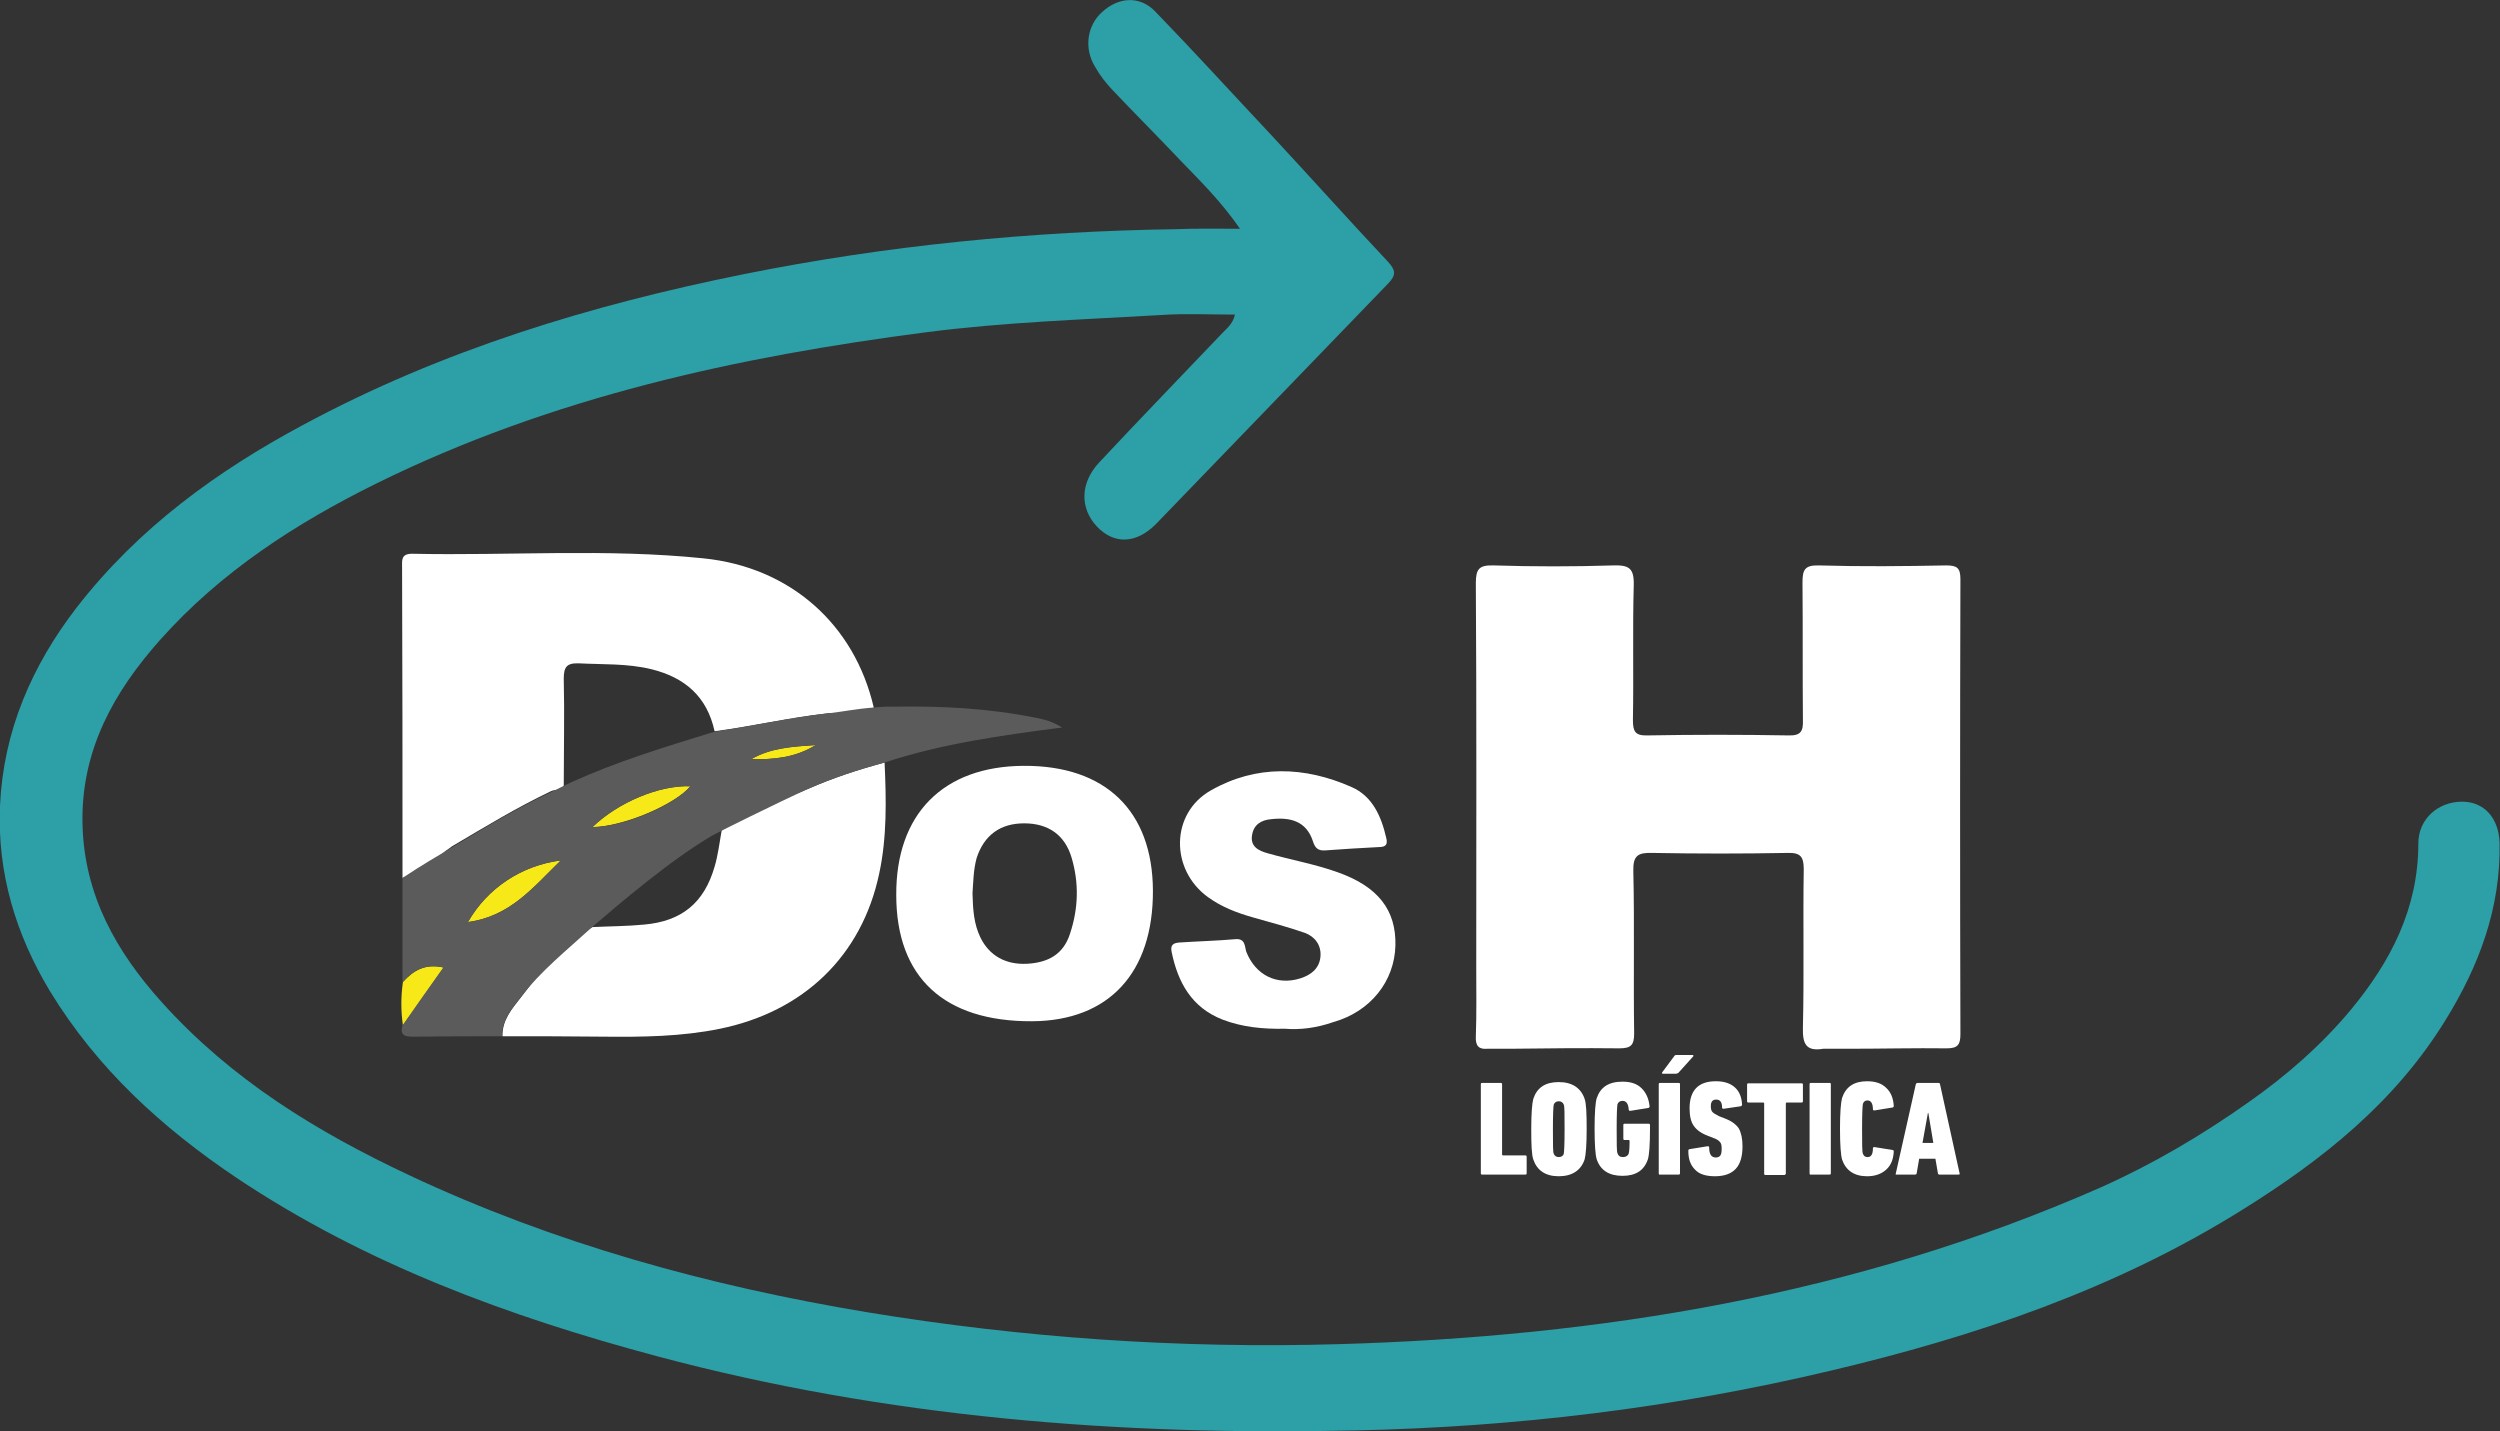 <svg xmlns="http://www.w3.org/2000/svg" xmlns:xlink="http://www.w3.org/1999/xlink" id="Capa_2_00000086672486201623592050000009278065511916368008_" x="0px" y="0px" viewBox="0 0 600 343.5" style="enable-background:new 0 0 600 343.5;" xml:space="preserve"><rect x="0" y="0" width="600" height="343.5" fill="#333333" stroke="none"/><style type="text/css">	.st0{fill:#2C9FA7;}	.st1{fill:#FFFFFF;}	.st2{fill:#F7E817;}	.st3{fill:#5C5B5C;}</style><g id="Capa_1-2">	<path class="st0" d="M297.6,54.9c-4.8-6.9-9.7-11.6-14.4-16.5c-5.4-5.7-10.9-11.2-16.3-16.9c-1.5-1.6-3-3.5-4.1-5.5  c-2.7-4.4-1.9-9.9,1.7-13.1c3.9-3.6,9-4,12.7-0.2c9.4,9.7,18.5,19.7,27.8,29.6c9.4,10.1,18.6,20.4,28.1,30.5c1.8,2,2.1,3.1,0.1,5.2  c-18.6,19.2-37.1,38.5-55.7,57.7c-4.8,4.9-10.2,5-14.3,0.6c-4-4.3-4-10.3,0.5-15.2c9.8-10.5,19.8-20.8,29.7-31.2c1-1.1,2.4-2,3-4.4  c-6,0-11.9-0.3-17.7,0.1c-18.7,1.1-37.4,1.7-56.1,4.1C177,85.6,132.4,95.3,90.4,116c-19.2,9.5-37.3,21.1-52,37.6  c-11,12.4-19,26.4-18.6,44.2c0.4,17.1,8.2,30.7,19,42.7c16.8,18.7,37.4,31.2,59.3,41.5c35.1,16.5,72,26.6,109.8,32.9  c37.5,6.2,75.3,8.8,113.3,7.7c62.8-1.8,124.2-11.8,182.7-37.5c12.6-5.6,24.5-12.6,35.8-20.6c9.1-6.4,17.5-13.7,24.7-22.4  c9.3-11.3,16-24,16-39.7c0-5.8,4.7-10,10.5-10c5.2,0,8.8,3.8,9,9.9c0.3,15.7-5,29.6-12.9,42.4c-12.2,19.9-29.7,33.7-48.6,45.5  c-30.8,19.3-64.5,30.6-99.2,38.8c-37.5,8.9-75.5,13.5-113.9,14.3c-56.6,1.3-112.6-3.1-167.6-17.8c-35.5-9.5-70-22.1-101.2-43  c-17.5-11.8-33.1-25.9-44.5-44.6c-8.2-13.6-12.7-28.4-12-44.5c0.8-18,7.7-33.7,18.4-47.6c14.9-19.2,33.8-32.8,54.3-43.8  c33.4-18,69.1-28.8,105.8-36.2c34.3-6.9,69-10.3,103.9-10.8C287.2,54.8,291.9,54.9,297.6,54.9L297.6,54.9z"></path>	<path class="st1" d="M357,251.7c-2.1,0.2-2.9-0.7-2.8-2.9c0.2-5.6,0.1-11.1,0.1-16.7c0-30.7,0.1-61.4-0.1-92.1  c0-3.5,0.8-4.4,4.3-4.3c9.6,0.3,19.1,0.3,28.7,0c3.7-0.1,5,0.6,4.9,4.7c-0.3,10.8,0,21.6-0.2,32.4c0,2.7,0.5,3.8,3.5,3.7  c11.3-0.2,22.5-0.2,33.8,0c3,0.1,3.6-1,3.5-3.7c-0.1-10.9,0-21.9-0.1-32.9c0-3,0.4-4.3,3.9-4.2c10.2,0.3,20.4,0.2,30.6,0  c2.6,0,3.4,0.6,3.4,3.3c-0.1,36.4-0.1,72.8,0,109.2c0,2.6-0.7,3.4-3.3,3.4c-7.7-0.1-15.4,0.1-23.1,0.1c-1.5,0-3.1,0-4.6,0  c-0.6,0-1.3,0-1.9,0c-4.2,0.7-5-1.2-4.9-5.1c0.3-12.6,0-25.3,0.2-38c0-3-0.8-4-3.9-3.9c-10.8,0.2-21.6,0.2-32.4,0  c-3.5-0.1-4.7,0.6-4.6,4.4c0.3,13,0,25.9,0.2,38.9c0,2.9-0.8,3.6-3.6,3.6c-8.6-0.1-17.3,0-26,0.1  C360.7,251.7,358.9,251.7,357,251.7L357,251.7z"></path>	<path class="st1" d="M96.6,210.7c0-24.8,0-49.7-0.1-74.5c0-1.7-0.3-3.3,2.4-3.3c23.3,0.5,46.6-1.3,69.9,1.1  c20.9,2.1,36.3,15.9,40.9,35.8c-3.4,2.3-7.4,1-11.1,1.4c-9.1,1-18,3.1-27.1,4.3c-1.8-8.3-7.1-12.9-15.2-14.9  c-5.8-1.4-11.6-1.1-17.4-1.4c-2.9-0.1-3.6,0.9-3.6,3.7c0.2,8.2,0,17.4,0,25.6c-0.5,1.5-1.9,0.8-3.1,1.4  c-8.2,3.9-15.9,8.6-23.7,13.2C104.6,205.7,101.5,209.7,96.6,210.7L96.6,210.7z"></path>	<path class="st1" d="M120.6,248.7c-0.1-3.9,2.3-6.6,4.4-9.3c4.9-6.4,10-12.8,17.2-16.9c4.1-0.2,8.3-0.2,12.4-0.6  c9-0.8,14.4-5.2,16.9-13.9c0.8-2.6,1.2-5.9,1.7-8.7c6.1-5.1,13.6-6.9,20.8-10c5.9-2.6,12-4.6,18.3-6.3c0.4,8.9,0.6,17.9-1.3,26.7  c-4.2,19.8-18.2,33.1-38.2,37.2c-9.3,1.9-18.7,2-28.1,1.9C136.6,248.7,128.6,248.7,120.6,248.7L120.6,248.7z"></path>	<path class="st1" d="M245.7,183.8c19.6-0.1,30.9,10.8,31,29.9c0.1,19.7-10.5,31.3-29,31.4c-21.1,0.1-32.6-10.5-32.6-30.3  C215,195.4,226.3,183.9,245.7,183.8L245.7,183.8z M233.4,214.4c0.1,3.8,0.3,7.3,1.9,10.6c2.1,4.3,6,6.6,11.3,6.3  c4.9-0.3,8.6-2.2,10.2-7.2c2-6,2.2-12.1,0.4-18.2c-1.6-5.5-5.6-8.3-11.4-8.3c-5.7,0-9.6,2.8-11.4,8.3  C233.6,208.8,233.6,211.7,233.4,214.4L233.4,214.4z"></path>	<path class="st1" d="M308.4,246.9c-5.4,0.1-10.3-0.4-15-2.2c-7.4-2.9-10.7-8.9-12.2-16.2c-0.4-1.8,0.5-2.2,1.9-2.3  c4.5-0.3,8.9-0.4,13.4-0.8c2.4-0.2,2.2,1.7,2.6,3c2.2,5.6,7.3,8.2,13,6.4c2.5-0.8,4.5-2.3,4.8-5.1c0.3-2.8-1.3-4.9-3.7-5.8  c-4-1.4-8.2-2.5-12.4-3.7c-3.9-1.1-7.6-2.5-10.9-4.9c-9.1-6.6-9-20.1,0.7-25.6c10.9-6.2,22.5-5.8,33.8-0.8c5,2.2,7.1,7,8.3,12.2  c0.4,1.6-0.1,2.2-1.8,2.2c-4.3,0.2-8.6,0.5-12.9,0.8c-1.7,0.1-2.4-0.6-2.9-2.2c-1.6-4.9-5.5-5.8-10-5.3c-2.4,0.2-4.2,1.3-4.6,3.8  c-0.5,2.8,1.6,3.8,3.8,4.4c5.6,1.6,11.4,2.6,16.9,4.6c9.5,3.4,13.9,9,13.7,17.5c-0.2,8.6-6,15.9-14.9,18.4  C316,246.7,312.1,247.2,308.4,246.9L308.4,246.9z"></path>	<path class="st2" d="M96.7,235.7c2.5-2.8,5.4-4.5,9.8-3.5c-3.3,4.7-6.6,9.3-9.8,13.9C96.2,242.6,96.2,239.2,96.7,235.7L96.7,235.7z  "></path>	<path class="st2" d="M112.3,221.3c4.7-8.2,12.9-13.6,22.3-14.8C127.9,213,122.5,219.9,112.3,221.3z"></path>	<path class="st2" d="M142.2,198.5c6.2-6,16.1-10.1,23.5-9.8C162,193.1,149.6,198.4,142.2,198.5z"></path>	<path class="st2" d="M180.3,182.2c4.6-2.7,9.8-3,15.5-3.4C190.8,181.9,185.6,182.3,180.3,182.2z"></path>	<path class="st3" d="M170.5,175.9c0.8-0.2,1.5-0.4,2.3-0.5c8.6-1.3,17.2-3.2,25.9-4.2c3.7-0.4,6.8-1.1,11.1-1.4  c3.4-0.3,3.1-0.2,4.7-0.2c11.6-0.2,22.9,0.4,34.3,2.7c1.9,0.4,3.7,0.8,6.1,2.3c-14.7,1.9-28.9,3.9-42.6,8.4  c-6.2,1.7-12.4,3.7-18.3,6.3c-7.1,3.2-22.4,10.8-23,11.2c-10,5.8-22.6,16.6-28.9,22c-6,5.5-12.3,10.5-17.2,16.9  c-2.1,2.7-4.5,5.5-4.4,9.3c-7.1,0-14.1,0-21.2,0.1c-2,0-3.4-0.2-2.7-2.7c3.2-4.6,6.4-9.1,9.8-13.9c-4.4-1-7.3,0.7-9.8,3.5l0-25  c5.3-3.5,8-5,12-7.4c7.8-4.7,15.5-9.4,23.7-13.2c1.2-0.6,4.4-2.2,4.9-2.4C148,182.8,159.2,179.4,170.5,175.9L170.5,175.9z   M112.3,221.3c10.2-1.4,15.6-8.3,22.3-14.8C125.2,207.7,117,213.1,112.3,221.3z M142.2,198.5c7.4,0,19.8-5.3,23.5-9.8  C158.4,188.4,148.4,192.5,142.2,198.5z M180.3,182.2c5.3,0.1,10.5-0.3,15.5-3.4C190.1,179.2,185,179.5,180.3,182.2z"></path>	<path class="st1" d="M355.4,281.6v-21.4c0-0.2,0.1-0.3,0.3-0.3h4.5c0.2,0,0.3,0.1,0.3,0.3v16.9c0,0.1,0.1,0.2,0.2,0.2h5.4  c0.2,0,0.3,0.1,0.3,0.3v4c0,0.2-0.1,0.3-0.3,0.3h-10.4C355.5,281.9,355.4,281.8,355.4,281.6L355.4,281.6z"></path>	<path class="st1" d="M374.1,282.3c-3.2,0-5.2-1.4-6.1-4c-0.4-1.1-0.5-3.5-0.5-7.3s0.2-6.2,0.5-7.3c0.9-2.7,2.9-4,6.1-4  s5.3,1.4,6.2,4c0.4,1.1,0.5,3.5,0.5,7.3s-0.2,6.2-0.5,7.3C379.4,280.9,377.3,282.3,374.1,282.3z M374.1,277.7  c0.6,0,1.1-0.3,1.2-0.8c0.1-0.4,0.2-2.3,0.2-5.9s0-5.6-0.2-5.9c-0.2-0.5-0.6-0.8-1.2-0.8s-1,0.3-1.2,0.8c-0.1,0.4-0.2,2.3-0.2,5.9  s0,5.6,0.2,5.9C373.1,277.4,373.5,277.7,374.1,277.7z"></path>	<path class="st1" d="M383.2,278.2c-0.3-1-0.5-3.4-0.5-7.3s0.2-6.3,0.5-7.3c0.9-2.7,2.9-4,6.2-4c2,0,3.5,0.5,4.6,1.6  s1.7,2.5,1.9,4.3c0,0.2-0.1,0.4-0.3,0.4l-4.3,0.7c-0.2,0-0.4,0-0.4-0.3c-0.1-1.4-0.6-2.1-1.5-2.1c-0.6,0-1,0.3-1.2,0.8  c-0.1,0.4-0.2,2.3-0.2,5.9s0,5.5,0.2,5.9c0.2,0.6,0.6,0.9,1.3,0.9s1.2-0.3,1.4-0.9c0.1-0.3,0.2-1.3,0.2-3c0-0.1-0.1-0.2-0.2-0.2h-1  c-0.2,0-0.3-0.1-0.3-0.3V270c0-0.2,0.1-0.3,0.3-0.3h5.8c0.2,0,0.3,0.1,0.3,0.3v0.9c0,3.9-0.2,6.3-0.5,7.3c-0.9,2.7-2.9,4-6.1,4  S384.1,280.9,383.2,278.2z"></path>	<path class="st1" d="M398.1,281.6v-21.4c0-0.2,0.1-0.3,0.3-0.3h4.5c0.2,0,0.3,0.1,0.3,0.3v21.4c0,0.2-0.1,0.3-0.3,0.3h-4.5  C398.2,282,398.1,281.8,398.1,281.6z M402.2,257.7h-3.1c-0.1,0-0.2,0-0.2-0.1c0-0.1,0-0.1,0-0.2l2.9-3.9c0.1-0.2,0.3-0.3,0.5-0.3  h3.9c0.1,0,0.2,0,0.2,0.1s0,0.1,0,0.2l-3.6,4C402.6,257.6,402.4,257.7,402.2,257.7L402.2,257.7z"></path>	<path class="st1" d="M418.2,275.1c0,2.4-0.5,4.2-1.6,5.4c-1.1,1.2-2.8,1.8-5,1.8s-3.8-0.5-4.8-1.6c-1.1-1.1-1.6-2.5-1.6-4.5  c0-0.2,0.1-0.4,0.3-0.4l4.3-0.7c0.2,0,0.4,0,0.4,0.3c0,1.6,0.5,2.4,1.6,2.4c0.5,0,0.9-0.2,1.1-0.5s0.3-0.8,0.3-1.6  s-0.1-1.3-0.4-1.6c-0.3-0.4-0.8-0.7-1.6-1l-1.3-0.5c-1.6-0.6-2.7-1.4-3.4-2.4c-0.7-1-1-2.4-1-4.2c0-4.3,2.1-6.5,6.3-6.5  c2,0,3.5,0.5,4.6,1.5c1.1,1,1.6,2.4,1.7,4.1c0,0.2-0.1,0.3-0.3,0.4l-4.1,0.6c-0.2,0-0.4,0-0.4-0.3c0-1.3-0.5-1.9-1.4-1.9  s-1.3,0.5-1.3,1.6c0,0.6,0.1,1.1,0.4,1.4c0.3,0.3,0.8,0.6,1.6,1l1.3,0.5c1.6,0.6,2.7,1.4,3.4,2.4  C417.9,271.9,418.2,273.3,418.2,275.1L418.2,275.1z"></path>	<path class="st1" d="M428.2,282h-4.5c-0.2,0-0.3-0.1-0.3-0.3v-16.9c0-0.1-0.1-0.2-0.2-0.2h-3.6c-0.2,0-0.3-0.1-0.3-0.3v-4  c0-0.2,0.1-0.3,0.3-0.3h12.8c0.2,0,0.3,0.1,0.3,0.3v4c0,0.2-0.1,0.3-0.3,0.3h-3.6c-0.1,0-0.2,0.1-0.2,0.2v16.9  C428.5,281.9,428.4,282,428.2,282L428.2,282z"></path>	<path class="st1" d="M434.3,281.6v-21.4c0-0.2,0.1-0.3,0.3-0.3h4.5c0.2,0,0.3,0.1,0.3,0.3v21.4c0,0.2-0.1,0.3-0.3,0.3h-4.5  C434.4,282,434.3,281.8,434.3,281.6z"></path>	<path class="st1" d="M442.1,278.3c-0.3-1-0.5-3.5-0.5-7.4s0.2-6.3,0.5-7.4c0.9-2.7,2.9-4,6-4c2,0,3.5,0.5,4.6,1.6  c1.1,1,1.7,2.5,1.8,4.3c0,0.2-0.1,0.4-0.3,0.4l-4.3,0.7c-0.2,0-0.4,0-0.4-0.3c0-1.4-0.5-2.1-1.3-2.1c-0.6,0-0.9,0.3-1.1,0.8  c-0.1,0.4-0.2,2.4-0.2,6s0,5.6,0.2,6c0.2,0.5,0.5,0.8,1.1,0.8c0.9,0,1.3-0.7,1.3-2.1c0-0.2,0.1-0.3,0.4-0.3l4.3,0.7  c0.2,0,0.3,0.1,0.3,0.4c-0.1,1.9-0.7,3.3-1.8,4.3c-1.1,1-2.6,1.6-4.6,1.6C445,282.3,443,280.9,442.1,278.3L442.1,278.3z"></path>	<path class="st1" d="M455,281.6l4.8-21.4c0.1-0.2,0.2-0.3,0.4-0.3h5c0.2,0,0.4,0.1,0.4,0.3l4.7,21.4c0.1,0.2,0,0.3-0.3,0.3h-4.5  c-0.2,0-0.4-0.1-0.4-0.3l-0.6-3.5h-3.9l-0.6,3.5c0,0.2-0.2,0.3-0.4,0.3h-4.5C455,282,454.9,281.8,455,281.6L455,281.6z   M461.4,274.3h2.6l-1.2-7.2h-0.1L461.4,274.3L461.4,274.3z"></path></g></svg>